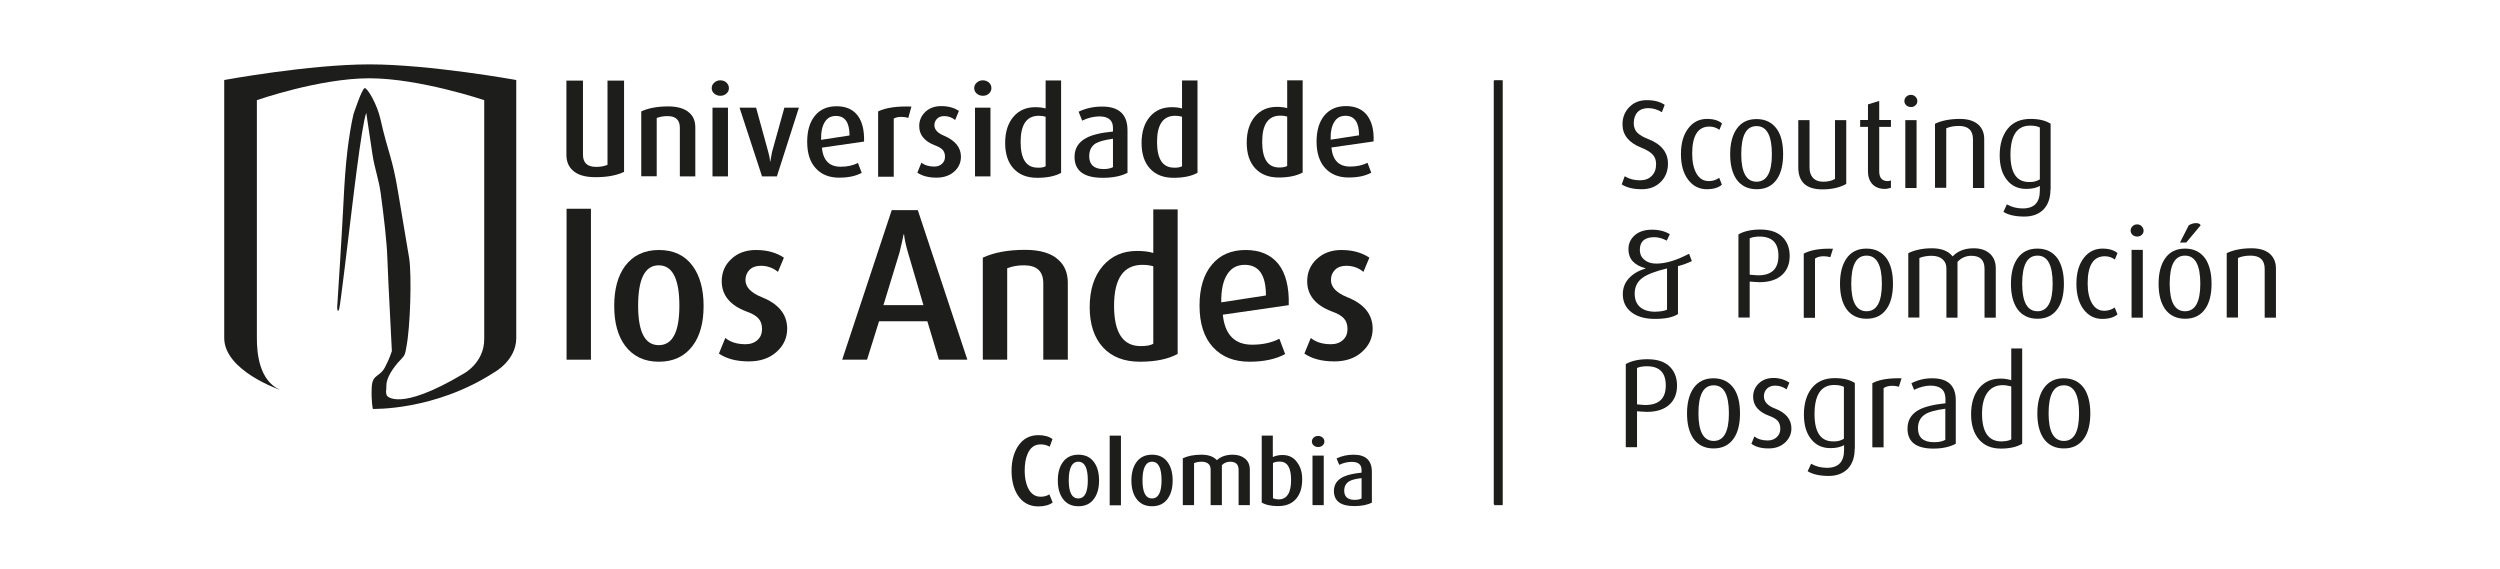 <?xml version="1.0" encoding="utf-8"?>
<!-- Generator: Adobe Illustrator 20.0.0, SVG Export Plug-In . SVG Version: 6.00 Build 0)  -->
<svg version="1.1" id="Layer_1" xmlns="http://www.w3.org/2000/svg" xmlns:xlink="http://www.w3.org/1999/xlink" x="0px" y="0px"
	 viewBox="0 0 1600 364.2" style="enable-background:new 0 0 1600 364.2;" xml:space="preserve">
<style type="text/css">
	.st0{fill:#1D1D1B;}
</style>
<g>
	<g>
		<path class="st0" d="M1067.5,104.7c0,4.8-1.6,8.8-4.7,11.8c-3.1,3.1-7.2,4.6-12,4.6c-5.4,0-9.7-1-12.9-3.1l1.9-5.2
			c2.8,1.7,6,2.6,9.7,2.6c3.2,0,5.7-0.9,7.6-2.8c1.9-1.9,2.8-4.4,2.8-7.6c0-2.5-0.7-4.5-2.2-6.1c-1.5-1.6-4-3.1-7.5-4.5
			c-7.8-3.1-11.8-8.1-11.8-14.8c0-4.4,1.4-8,4.3-11c2.9-3,6.6-4.5,11.3-4.5c4.7,0,8.5,1,11.4,3l-1.8,4.7c-2.7-1.7-5.7-2.6-8.8-2.6
			c-2.9,0-5.2,0.9-6.8,2.6c-1.6,1.7-2.4,4.1-2.4,7.1c0,2.6,0.9,4.8,2.7,6.4c1.4,1.3,3.5,2.5,6.6,3.7
			C1063.3,92.3,1067.5,97.6,1067.5,104.7z"/>
		<path class="st0" d="M1102,118.2c-2.1,1.9-5.4,2.9-9.7,2.9c-4.8,0-8.8-2-11.9-6.1c-3.1-4.1-4.6-9.6-4.6-16.4
			c0-7,1.6-12.5,4.8-16.6c3-3.9,7-5.9,11.9-5.9c4.2,0,7.4,1,9.6,2.9l-1.7,4.1c-1.9-1.4-4-2.1-6.4-2.1c-7.3,0-11,5.8-11,17.3
			c0,5.3,0.9,9.5,2.7,12.7c1.9,3.3,4.5,4.9,8,4.9c2.4,0,4.6-0.7,6.6-2.1L1102,118.2z"/>
		<path class="st0" d="M1141.2,98.7c0,6.7-1.3,12.1-4,16c-3,4.3-7.2,6.4-12.9,6.4c-5.6,0-10-2.1-13-6.4c-2.7-4-4-9.3-4-16
			c0-6.8,1.4-12.2,4.1-16.1c2.9-4.3,7.2-6.4,12.8-6.4c5.7,0,10,2.2,13,6.4C1139.9,86.4,1141.2,91.8,1141.2,98.7z M1134,98.7
			c0-12-3.3-18-9.8-18c-6.6,0-9.8,6-9.8,18c0,11.7,3.3,17.6,9.8,17.6C1130.8,116.2,1134,110.4,1134,98.7z"/>
		<path class="st0" d="M1181.6,117.7c-4,2.3-9.1,3.5-15.3,3.5c-10.3,0-15.4-4.7-15.4-14.2V76.9h7.2v30.4c0,2.7,0.7,4.8,2.1,6.4
			c1.5,1.7,3.7,2.6,6.5,2.6c3.2,0,5.8-0.6,7.7-1.8V76.9h7.2V117.7z"/>
		<path class="st0" d="M1210.2,120.2c-1.5,0.4-2.7,0.7-3.9,0.7c-3.7,0-6.4-1.2-8.4-3.5c-1.6-2-2.4-4.5-2.4-7.5V81.2h-5v-4.4h5v-10
			l7.2-2.2v12.2h7.5v4.4h-7.5v28.4c0,4.2,1.8,6.3,5.4,6.3c0.4,0,1.1-0.1,2.1-0.4V120.2z"/>
		<path class="st0" d="M1227.1,64.7c0,1.1-0.4,2-1.2,2.7c-0.8,0.8-1.8,1.1-2.9,1.1c-1.2,0-2.2-0.4-3-1.1c-0.8-0.8-1.2-1.7-1.2-2.7
			c0-1.1,0.4-2,1.2-2.8c0.8-0.8,1.8-1.2,3-1.2c1.1,0,2.1,0.4,2.9,1.2C1226.7,62.7,1227.1,63.6,1227.1,64.7z M1226.6,120.3h-7.2V76.9
			h7.2V120.3z"/>
		<path class="st0" d="M1269.9,120.3h-7.2V89.1c0-5.6-3-8.5-9-8.5c-3.1,0-5.8,0.5-8.1,1.5v38.1h-7.2V79.2c4.2-2,9.5-3.1,15.9-3.1
			c5.5,0,9.6,1.4,12.3,4.1c2.2,2.3,3.3,5.2,3.3,8.8V120.3z"/>
		<path class="st0" d="M1312.3,121.2c0,5.5-1.5,9.7-4.4,12.8c-3,3-7,4.6-12.3,4.6c-5.7,0-10.2-1-13.4-3l2.2-4.8
			c3,1.7,6.4,2.6,10.1,2.6c7.4,0,11-3.8,11-11.4V119c-2.1,1.2-5,1.9-8.7,1.9c-5.2,0-9.4-1.9-12.4-5.8c-3.1-3.8-4.6-9.1-4.6-15.7
			c0-7.1,1.7-12.7,5.1-17c3.4-4.2,8.3-6.3,14.6-6.3c5.4,0,9.7,1,12.9,3.1V121.2z M1305.5,114.8V81.6c-1.5-0.8-3.5-1.2-6.2-1.2
			c-8.4,0-12.6,6.2-12.6,18.7c0,11.6,4,17.4,11.9,17.4C1301.3,116.6,1303.5,116,1305.5,114.8z"/>
		<path class="st0" d="M1082.8,167.1c-3,1.4-5.9,2.5-8.9,3.2V201c-3.2,2.1-8.1,3.1-14.8,3.1c-6.2,0-11.2-1.4-14.9-4.2
			c-3.7-2.8-5.6-6.7-5.6-11.6c0-4,1.3-7.4,3.9-10.2c2.6-2.8,6.1-4.9,10.6-6.2v-0.2c-7.3-2-10.9-6-10.9-12.2c0-3.7,1.4-6.6,4.1-9
			c2.7-2.3,6.4-3.5,11-3.5c4.5,0,8.3,1,11.4,2.9l-2,4.1c-2.6-1.4-5.2-2.2-7.9-2.2c-6.2,0-9.3,2.7-9.3,8.1c0,2.7,1,4.9,3.1,6.5
			c1.9,1.6,4.4,2.3,7.4,2.3c6.1,0,13-2.1,21-6.3L1082.8,167.1z M1066.9,198.2v-26.4c-7.5,1.8-12.7,3.8-15.7,6c-3.3,2.4-5,5.8-5,10.1
			c0,3.7,1.1,6.5,3.3,8.5c2.2,2,5.5,3.1,9.8,3.1C1062.7,199.4,1065.2,199,1066.9,198.2z"/>
		<path class="st0" d="M1145.4,163.8c0,4.9-1.5,8.8-4.5,11.8c-3.4,3.3-8.3,5-14.8,5c-1.2,0-2.5-0.1-3.8-0.2l-2.5-0.2v23h-7.2v-53.2
			c3.5-2,8.2-3.1,13.9-3.1c6.3,0,11.1,1.6,14.3,4.8C1143.8,154.7,1145.4,158.7,1145.4,163.8z M1138.2,163.7c0-8.2-4-12.3-12.1-12.3
			c-2.6,0-4.7,0.4-6.3,1.1v23.3l2.4,0.2c1.1,0.1,2.1,0.2,3.1,0.2C1133.9,176.2,1138.2,172,1138.2,163.7z"/>
		<path class="st0" d="M1173.1,159.2l-1.7,5.4c-1.4-0.4-2.8-0.6-4.2-0.6c-2.3,0-4.2,0.5-5.6,1.5v37.9h-7.2v-41.1
			C1158.8,160,1165,158.9,1173.1,159.2z"/>
		<path class="st0" d="M1211.5,181.6c0,6.7-1.3,12.1-4,16c-3,4.3-7.2,6.4-12.9,6.4c-5.6,0-10-2.1-13-6.4c-2.7-4-4-9.3-4-16
			c0-6.8,1.4-12.2,4.1-16.1c2.9-4.3,7.2-6.4,12.8-6.4c5.7,0,10,2.2,13,6.4C1210.2,169.4,1211.5,174.8,1211.5,181.6z M1204.4,181.6
			c0-12-3.3-18-9.8-18c-6.6,0-9.8,6-9.8,18c0,11.7,3.3,17.6,9.8,17.6C1201.1,199.2,1204.4,193.3,1204.4,181.6z"/>
		<path class="st0" d="M1277.2,203.3h-7.1V172c0-5.5-2.8-8.3-8.4-8.3c-3.5,0-6.5,1.3-8.9,3.9v35.7h-7.1v-31.5c0-2.5-0.8-4.4-2.5-5.9
			c-1.6-1.4-4-2.2-7-2.2c-2.8,0-5.5,0.5-7.8,1.4v38.1h-7.1v-41.2c4.2-2,9.2-3.1,15.1-3.1c6.1,0,10.5,1.7,13.3,5.2
			c3.3-3.5,7.8-5.2,13.5-5.2c4.8,0,8.4,1.4,11,4.1c2.1,2.3,3.1,5.2,3.1,8.7V203.3z"/>
		<path class="st0" d="M1320.9,181.6c0,6.7-1.3,12.1-4,16c-3,4.3-7.3,6.4-12.9,6.4s-10-2.1-13-6.4c-2.7-4-4-9.3-4-16
			c0-6.8,1.4-12.2,4.1-16.1c3-4.3,7.2-6.4,12.8-6.4c5.7,0,10,2.2,13,6.4C1319.5,169.4,1320.9,174.8,1320.9,181.6z M1313.7,181.6
			c0-12-3.2-18-9.7-18c-6.6,0-9.8,6-9.8,18c0,11.7,3.3,17.6,9.8,17.6C1310.4,199.2,1313.7,193.3,1313.7,181.6z"/>
		<path class="st0" d="M1355.2,201.2c-2.2,1.9-5.4,2.9-9.8,2.9c-4.8,0-8.8-2-11.9-6.1c-3.1-4.1-4.6-9.6-4.6-16.4
			c0-7,1.6-12.5,4.8-16.6c3-3.9,7-5.9,11.9-5.9c4.2,0,7.4,1,9.6,2.9l-1.7,4.1c-1.9-1.4-4-2.1-6.4-2.1c-7.3,0-11,5.8-11,17.3
			c0,5.3,0.9,9.5,2.7,12.7c1.9,3.3,4.5,4.9,8,4.9c2.4,0,4.6-0.7,6.6-2.1L1355.2,201.2z"/>
		<path class="st0" d="M1371.9,147.6c0,1.1-0.4,2-1.2,2.7c-0.8,0.8-1.8,1.1-2.9,1.1c-1.2,0-2.2-0.4-3-1.1c-0.8-0.8-1.2-1.7-1.2-2.7
			c0-1.1,0.4-2,1.2-2.8c0.8-0.8,1.8-1.2,3-1.2c1.1,0,2.1,0.4,2.9,1.2C1371.4,145.6,1371.9,146.6,1371.9,147.6z M1371.4,203.3h-7.2
			v-43.4h7.2V203.3z"/>
		<path class="st0" d="M1415.4,181.6c0,6.7-1.3,12.1-4,16c-3,4.3-7.2,6.4-12.9,6.4c-5.6,0-10-2.1-13-6.4c-2.7-4-4-9.3-4-16
			c0-6.8,1.4-12.2,4.1-16.1c2.9-4.3,7.2-6.4,12.8-6.4c5.7,0,10,2.2,13,6.4C1414,169.4,1415.4,174.8,1415.4,181.6z M1408.2,181.6
			c0-12-3.3-18-9.8-18c-6.6,0-9.8,6-9.8,18c0,11.7,3.3,17.6,9.8,17.6C1404.9,199.2,1408.2,193.3,1408.2,181.6z M1408.4,144.2
			l-9.2,11h-4l5.6-11c1.5-0.9,3-1.4,4.6-1.4S1408,143.2,1408.4,144.2z"/>
		<path class="st0" d="M1456.6,203.3h-7.2v-31.2c0-5.6-3-8.5-9-8.5c-3.1,0-5.8,0.5-8.1,1.5v38.1h-7.2v-41.2c4.2-2,9.5-3.1,15.9-3.1
			c5.5,0,9.6,1.4,12.3,4.1c2.2,2.3,3.3,5.2,3.3,8.8V203.3z"/>
		<path class="st0" d="M1073.3,246.8c0,4.9-1.5,8.8-4.5,11.8c-3.4,3.3-8.3,5-14.8,5c-1.2,0-2.5-0.1-3.8-0.2l-2.5-0.2v23h-7.2v-53.2
			c3.5-2,8.2-3.1,13.9-3.1c6.3,0,11.1,1.6,14.3,4.8C1071.7,237.7,1073.3,241.7,1073.3,246.8z M1066.1,246.7c0-8.2-4-12.3-12.1-12.3
			c-2.6,0-4.7,0.4-6.3,1.1v23.3l2.4,0.2c1.1,0.1,2.1,0.2,3.1,0.2C1061.8,259.1,1066.1,255,1066.1,246.7z"/>
		<path class="st0" d="M1113.6,264.6c0,6.7-1.3,12.1-4,16c-3,4.3-7.3,6.4-12.9,6.4c-5.6,0-10-2.1-13-6.4c-2.7-4-4-9.3-4-16
			c0-6.8,1.4-12.2,4.1-16.1c3-4.3,7.2-6.4,12.8-6.4c5.7,0,10,2.2,13,6.4C1112.3,252.4,1113.6,257.7,1113.6,264.6z M1106.5,264.6
			c0-12-3.2-18-9.7-18c-6.6,0-9.8,6-9.8,18c0,11.7,3.3,17.6,9.8,17.6C1103.2,282.2,1106.5,276.3,1106.5,264.6z"/>
		<path class="st0" d="M1146.5,274.2c0,3.4-1.3,6.4-3.9,8.9c-2.8,2.6-6.3,3.9-10.6,3.9c-4.8,0-8.5-1-11.1-3l1.9-4.7
			c2.1,1.7,4.9,2.6,8.5,2.6c2.4,0,4.3-0.7,5.8-2.1c1.5-1.4,2.3-3.2,2.3-5.4c0-2.2-0.6-3.8-1.7-5.1c-1.1-1.2-3-2.3-5.5-3.2
			c-6.8-2.5-10.2-6.6-10.2-12.2c0-3.3,1.2-6.2,3.6-8.5c2.4-2.3,5.5-3.5,9.4-3.5c3.8,0,7.2,1,10.2,3l-1.8,4.3
			c-2.2-1.6-4.6-2.4-7.3-2.4c-2.3,0-4,0.7-5.3,2c-1.3,1.3-1.9,2.9-1.9,4.9c0,3.4,2.4,6,7.2,7.8
			C1143,264.2,1146.5,268.4,1146.5,274.2z"/>
		<path class="st0" d="M1187,287.2c0,5.5-1.5,9.7-4.4,12.8c-3,3-7,4.6-12.2,4.6c-5.7,0-10.2-1-13.5-3l2.2-4.8
			c3,1.7,6.4,2.6,10.1,2.6c7.4,0,11-3.8,11-11.4v-3.1c-2.1,1.2-5,1.9-8.7,1.9c-5.2,0-9.4-1.9-12.4-5.8c-3.1-3.8-4.6-9.1-4.6-15.7
			c0-7.1,1.7-12.7,5.1-17c3.4-4.2,8.3-6.3,14.6-6.3c5.4,0,9.7,1,12.9,3.1V287.2z M1180.1,280.8v-33.2c-1.5-0.8-3.5-1.2-6.2-1.2
			c-8.4,0-12.6,6.2-12.6,18.7c0,11.6,4,17.4,11.9,17.4C1175.9,282.6,1178.2,282,1180.1,280.8z"/>
		<path class="st0" d="M1217,242.1l-1.7,5.4c-1.4-0.4-2.8-0.6-4.2-0.6c-2.3,0-4.2,0.5-5.6,1.5v37.9h-7.2v-41.1
			C1202.7,242.9,1208.9,241.9,1217,242.1z"/>
		<path class="st0" d="M1251.7,284c-3.7,2-8.5,3.1-14.4,3.1c-11,0-16.5-4.3-16.5-12.8c0-5.3,2.4-9.3,7.1-11.9
			c3.8-2.1,9.5-3.5,17.2-4.3v-2.7c0-5.7-3.2-8.6-9.6-8.6c-3.3,0-6.8,0.9-10.5,2.7l-1.7-4.2c3.9-2.1,8.4-3.2,13.3-3.2
			c10.1,0,15.1,4.7,15.1,14.1V284z M1245,281.5v-19.9c-6.1,0.8-10.3,1.9-12.8,3.5c-3.1,1.9-4.7,4.9-4.7,9c0,5.9,3.4,8.9,10.3,8.9
			C1240.9,283,1243.3,282.5,1245,281.5z"/>
		<path class="st0" d="M1294.2,284c-3.3,2-7.9,3.1-13.6,3.1c-6.1,0-10.8-2-14.1-5.9c-3.3-3.9-5-9.3-5-16c0-7.1,1.7-12.7,5.2-16.9
			c3.4-4,7.9-6,13.6-6c2.3,0,4.5,0.3,6.9,1V223h7V284z M1287.2,281.2v-33.9c-2-0.5-3.8-0.8-5.4-0.8c-4.7,0-8.1,1.9-10.4,5.6
			c-1.9,3.1-2.9,7.3-2.9,12.6c0,11.8,4.1,17.8,12.4,17.8C1283.9,282.4,1285.9,282,1287.2,281.2z"/>
		<path class="st0" d="M1337.8,264.6c0,6.7-1.3,12.1-4,16c-3,4.3-7.3,6.4-12.9,6.4s-10-2.1-13-6.4c-2.7-4-4-9.3-4-16
			c0-6.8,1.4-12.2,4.1-16.1c3-4.3,7.2-6.4,12.8-6.4c5.7,0,10,2.2,13,6.4C1336.4,252.4,1337.8,257.7,1337.8,264.6z M1330.6,264.6
			c0-12-3.2-18-9.7-18c-6.6,0-9.8,6-9.8,18c0,11.7,3.3,17.6,9.8,17.6C1327.4,282.2,1330.6,276.3,1330.6,264.6z"/>
	</g>
	<g>
		<rect x="956.3" y="51.4" class="st0" width="5.4" height="271.9"/>
		<g>
			<path class="st0" d="M316.3,238.3c-38.1,24.7-77.7,23.4-77.7,23.4s-1.1-5.1-0.7-13.8c0.4-8.7,5.2-6.3,8.6-13.1
				c1.2-2.5,2.3-4.2,4.3-10.1c0.1-0.2-2.3-42-2.9-59.7c-0.3-9.5-2.1-25.5-4.2-40.9c-1.2-9.2-4-16.4-5.3-25.1
				c-1.9-12.6-4-26.8-4-26.8c-1.5,4-3.8,19-6,35.9c-1.1,8.1-2.1,16.7-3.1,24.7c-2.1,16.9-7.4,62.3-8.2,64.8c-1.2,3.7-1.3-1-1.3-1
				s3.1-47.6,4.1-68.4c0.5-10.2,1.2-21.4,2.5-32.2c1-8.1,2.2-15.9,3.8-22.8c0,0,5.4-16.5,7.2-16.8c1.7-0.3,8,10.4,10.1,19.9
				c4.8,21.5,7.6,24.2,11.3,46.8c3.5,21.5,6.7,39.4,7.1,42.3c1.6,10.7,0.8,43.9-1.9,57.1c-0.6,3.6-0.8,4.9-3.2,7.3
				c-5.5,5.6-9.5,12.2-9.5,16.6c0,4.4-0.7,4.3,0.3,6.8c0,0,7.3,10.9,49.2-14.1c0,0,13.1-6.9,13.1-22v-153c0,0-41.5-14-73.5-14
				c-32,0-72,14-72,14v152.4c0,9.4,1.4,27,14.8,33c0,0-35.7-12.2-35.7-33.2V51.2c0,0,54.4-10,93-10c38.5,0,93.9,10,93.9,10v165.3
				C330.3,230.8,316.3,238.3,316.3,238.3"/>
			<path class="st0" d="M833.7,110.4c-3.8,2.1-8.9,3.2-15.3,3.2c-6.5,0-11.5-2-15.1-5.9c-3.6-3.9-5.4-9.4-5.4-16.4
				c0-7.1,1.8-12.7,5.4-16.9c3.5-4,8.1-6,13.9-6c2.6,0,4.8,0.3,6.6,0.8V51.4h9.9V110.4z M823.8,106.2V74.6c-1.3-0.4-2.8-0.6-4.4-0.6
				c-7.7,0-11.6,5.6-11.6,16.7c0,11,3.6,16.5,10.9,16.5C821,107.2,822.7,106.9,823.8,106.2"/>
			<path class="st0" d="M879.1,90.5l-27,3.9c0.8,8.2,4.8,12.2,12,12.2c4.2,0,7.9-0.8,11.1-2.4l2.4,6.3c-3.8,2.1-8.6,3.1-14.5,3.1
				c-6.3,0-11.3-2-15-6c-3.6-4-5.5-9.6-5.5-17c0-7.1,1.7-12.7,5-16.7c3.4-4,7.9-6,13.8-6c5.9,0,10.3,1.9,13.4,5.7
				C877.9,77.6,879.4,83.1,879.1,90.5 M869.8,86.6c0-8.3-2.9-12.5-8.7-12.5c-3.1,0-5.4,1.2-7,3.7c-1.8,2.7-2.6,6.5-2.5,11.6
				L869.8,86.6z"/>
			<rect x="362.6" y="133.6" class="st0" width="15.6" height="96.6"/>
			<path class="st0" d="M450.3,195.8c0,10.7-2.3,19.2-7,25.5c-5.1,6.8-12.3,10.2-21.6,10.2c-9.3,0-16.5-3.4-21.6-10.2
				c-4.7-6.3-7-14.8-7-25.5c0-10.7,2.3-19.3,7-25.6c5.1-6.8,12.3-10.2,21.6-10.2c9.4,0,16.6,3.4,21.6,10.2
				C447.9,176.5,450.3,185,450.3,195.8 M434.8,195.7c0-17.2-4.4-25.9-13.2-25.9c-8.8,0-13.2,8.6-13.2,25.9
				c0,16.8,4.4,25.2,13.2,25.2C430.4,220.9,434.8,212.5,434.8,195.7"/>
			<path class="st0" d="M503.8,210.4c0,5.8-2.3,10.8-6.8,14.8c-4.5,4.1-10.5,6.1-17.8,6.1c-7.9,0-14.2-1.7-19.1-5l4.1-10
				c3.3,2.7,7.6,4,12.9,4c3.2,0,5.7-0.9,7.7-2.7c2-1.8,2.9-4.2,2.9-7c0-2.9-0.8-5.2-2.3-6.8c-1.5-1.7-4.1-3.2-7.8-4.5
				c-10.5-4-15.7-10.5-15.7-19.3c0-5.6,2-10.4,6.1-14.2c4-3.8,9.3-5.8,15.8-5.8c7,0,13,1.6,17.9,4.9l-3.8,9.1
				c-3.2-2.6-6.8-3.9-11-3.9c-3.1,0-5.5,0.9-7.2,2.6c-1.7,1.7-2.6,3.9-2.6,6.5c0,4.5,3.4,8.1,10.2,10.9
				C498.3,194.4,503.8,201.2,503.8,210.4"/>
			<path class="st0" d="M619.1,230.2h-18.2l-7.4-24.6h-30.9l-7.7,24.6h-15.9l31.7-95.7h16.7L619.1,230.2z M591,195.3l-9.9-33.7
				c-1.4-4.7-2.2-8.6-2.5-11.6h-0.3c-0.5,2.5-1.3,6.4-2.6,11.6l-10.3,33.7H591z"/>
			<path class="st0" d="M683.3,230.2h-15.6v-48.9c0-7.7-4.1-11.5-12.4-11.5c-3.9,0-7.5,0.6-10.7,1.9v58.5h-15.6v-65.3
				c7.1-3.3,16.1-5,27-5c9.6,0,16.8,2.1,21.4,6.4c4,3.6,6,8.5,6,14.7V230.2z"/>
			<path class="st0" d="M753.7,226.5c-6,3.3-14,5-24.1,5c-10.2,0-18.1-3.1-23.7-9.2c-5.6-6.1-8.5-14.7-8.5-25.7
				c0-11.1,2.8-19.9,8.5-26.5c5.5-6.3,12.7-9.5,21.8-9.5c4,0,7.5,0.4,10.4,1.3v-27.9h15.6V226.5z M738.1,220v-49.6
				c-2.1-0.6-4.4-0.9-6.9-0.9c-12.1,0-18.2,8.7-18.2,26.2c0,17.2,5.7,25.8,17,25.8C733.8,221.5,736.5,221,738.1,220"/>
			<path class="st0" d="M824.8,195.3l-42.2,6.1c1.3,12.8,7.6,19.2,18.8,19.2c6.7,0,12.5-1.3,17.4-3.8l3.7,9.8
				c-5.9,3.2-13.5,4.9-22.8,4.9c-9.9,0-17.7-3.1-23.4-9.3c-5.7-6.2-8.6-15.1-8.6-26.6c0-11.2,2.6-19.9,7.9-26.2
				c5.2-6.3,12.4-9.4,21.6-9.4c9.2,0,16.2,3,21,9C822.9,175,825.1,183.8,824.8,195.3 M810.2,189.1c0-13.1-4.5-19.6-13.6-19.6
				c-4.8,0-8.4,1.9-11,5.8c-2.8,4.2-4.1,10.2-4,18.2L810.2,189.1z"/>
			<path class="st0" d="M878.5,210.4c0,5.8-2.3,10.8-6.8,14.8c-4.5,4.1-10.5,6.1-17.8,6.1c-7.9,0-14.2-1.7-19.1-5l4.1-10
				c3.3,2.7,7.6,4,12.9,4c3.2,0,5.7-0.9,7.7-2.7c2-1.8,2.9-4.2,2.9-7c0-2.9-0.8-5.2-2.3-6.8c-1.5-1.7-4.1-3.2-7.8-4.5
				c-10.5-4-15.7-10.5-15.7-19.3c0-5.6,2-10.4,6.1-14.2c4.1-3.8,9.3-5.8,15.8-5.8c7,0,13,1.6,17.9,4.9l-3.8,9.1
				c-3.1-2.6-6.8-3.9-11-3.9c-3.1,0-5.5,0.9-7.2,2.6c-1.7,1.7-2.6,3.9-2.6,6.5c0,4.5,3.4,8.1,10.2,10.9
				C873,194.4,878.5,201.2,878.5,210.4"/>
			<path class="st0" d="M445,112.9h-9.9V81.7c0-4.9-2.6-7.4-7.9-7.4c-2.5,0-4.8,0.4-6.9,1.2v37.3h-9.9V71.3
				c4.5-2.1,10.3-3.2,17.2-3.2c6.1,0,10.7,1.4,13.6,4.1c2.6,2.3,3.8,5.4,3.8,9.4V112.9z"/>
			<path class="st0" d="M466.5,56.4c0,1.4-0.5,2.5-1.6,3.5c-1.1,1-2.4,1.4-3.9,1.4c-1.5,0-2.8-0.5-3.9-1.4c-1.1-1-1.6-2.1-1.6-3.5
				s0.5-2.5,1.6-3.5c1.1-1,2.4-1.5,3.9-1.5c1.5,0,2.8,0.5,3.9,1.4C465.9,53.8,466.5,55,466.5,56.4 M465.9,112.9H456v-44h9.9V112.9z"
				/>
			<path class="st0" d="M511.3,68.9l-14.1,44h-9.5l-14.4-44h10.6l7.8,28.4c0.6,2.1,1,4.1,1.1,6h0.2c0.3-1.6,0.7-3.6,1.1-6l7.9-28.4
				H511.3z"/>
			<path class="st0" d="M553,90.6L526,94.5c0.8,8.2,4.8,12.2,12,12.2c4.3,0,7.9-0.8,11.1-2.4l2.4,6.3c-3.8,2.1-8.6,3.1-14.5,3.1
				c-6.3,0-11.3-2-14.9-6c-3.7-4-5.5-9.6-5.5-17c0-7.1,1.7-12.7,5-16.7c3.3-4,7.9-6,13.8-6c5.9,0,10.3,1.9,13.4,5.8
				C551.8,77.7,553.2,83.3,553,90.6 M543.7,86.7c0-8.3-2.9-12.5-8.7-12.5c-3.1,0-5.4,1.2-7,3.7c-1.8,2.7-2.6,6.5-2.5,11.6
				L543.7,86.7z"/>
			<path class="st0" d="M583.3,68.2l-2,7.3c-1.5-0.5-3-0.7-4.6-0.7c-1.9,0-3.5,0.4-4.7,1.1v37.2H562V71.3
				C566.9,68.9,574,67.9,583.3,68.2"/>
			<path class="st0" d="M615,100.3c0,3.7-1.4,6.9-4.3,9.5c-2.9,2.6-6.7,3.9-11.4,3.9c-5,0-9.1-1.1-12.2-3.2l2.6-6.4
				c2.1,1.7,4.9,2.5,8.3,2.5c2,0,3.6-0.6,4.9-1.8c1.3-1.2,1.9-2.7,1.9-4.5c0-1.8-0.5-3.3-1.5-4.4c-1-1.1-2.6-2-5-2.9
				c-6.7-2.6-10-6.7-10-12.3c0-3.6,1.3-6.6,3.9-9.1c2.6-2.4,5.9-3.7,10.1-3.7c4.5,0,8.3,1,11.4,3.1l-2.4,5.8c-2-1.6-4.3-2.5-7-2.5
				c-2,0-3.5,0.6-4.6,1.7c-1.1,1.1-1.7,2.5-1.7,4.1c0,2.9,2.2,5.2,6.5,6.9C611.5,90.1,615,94.5,615,100.3"/>
			<path class="st0" d="M634.5,56.4c0,1.4-0.5,2.5-1.6,3.5c-1.1,1-2.4,1.4-3.9,1.4c-1.5,0-2.8-0.5-3.9-1.4c-1.1-1-1.6-2.1-1.6-3.5
				s0.5-2.5,1.6-3.5c1.1-1,2.4-1.5,3.9-1.5c1.5,0,2.8,0.5,3.9,1.4C634,53.8,634.5,55,634.5,56.4 M634,112.9H624v-44h9.9V112.9z"/>
			<path class="st0" d="M679.2,110.6c-3.8,2.1-8.9,3.2-15.4,3.2c-6.5,0-11.5-2-15.1-5.9c-3.6-3.9-5.4-9.4-5.4-16.4
				c0-7.1,1.8-12.7,5.4-16.9c3.5-4,8.1-6,13.9-6c2.6,0,4.8,0.3,6.6,0.8V51.5h9.9V110.6z M669.2,106.4V74.7c-1.3-0.4-2.8-0.6-4.4-0.6
				c-7.7,0-11.6,5.6-11.6,16.7c0,11,3.6,16.5,10.9,16.5C666.5,107.4,668.2,107,669.2,106.4"/>
			<path class="st0" d="M721.6,110.6c-4,2.1-9.3,3.2-15.9,3.2c-12,0-18-4.5-18-13.4c0-5.3,2.4-9.3,7.3-12c3.8-2.1,9.6-3.5,17.3-4.2
				v-2.4c0-4.8-2.9-7.3-8.7-7.3c-3.6,0-7.3,0.9-11,2.7l-2.3-5.7c4.6-2.2,9.6-3.3,15.1-3.3c10.8,0,16.2,5.1,16.2,15.2V110.6z
				 M712.3,107V88.8c-5.2,0.7-8.9,1.7-11.1,3c-2.7,1.7-4.1,4.4-4.1,8.2c0,5.4,3.1,8.2,9.2,8.2C708.7,108.2,710.6,107.8,712.3,107"/>
			<path class="st0" d="M766.4,110.6c-3.8,2.1-8.9,3.2-15.3,3.2c-6.5,0-11.5-2-15.1-5.9c-3.6-3.9-5.4-9.4-5.4-16.4
				c0-7.1,1.8-12.7,5.4-16.9c3.5-4,8.1-6,13.9-6c2.6,0,4.8,0.3,6.6,0.8V51.5h9.9V110.6z M756.5,106.4V74.7c-1.3-0.4-2.8-0.6-4.4-0.6
				c-7.7,0-11.6,5.6-11.6,16.7c0,11,3.6,16.5,10.9,16.5C753.7,107.4,755.4,107,756.5,106.4"/>
			<path class="st0" d="M362.5,51.6h10.6V99c0,5.2,2.8,7.8,8.4,7.8c2.7,0,5.1-0.4,7.3-1.3V51.6h10.6v58.4
				c-4.8,2.3-10.9,3.4-18.3,3.4c-6.5,0-11.4-1.4-14.5-4.3c-2.7-2.4-4.1-5.8-4.1-10V51.6z"/>
			<path class="st0" d="M673.7,321.6c-2.1,1.6-5.2,2.5-9.2,2.5c-5.8,0-10.2-2.5-13.3-7.4c-2.5-4.1-3.8-9.2-3.8-15.4
				c0-6,1.3-11.2,3.9-15.4c3.1-4.9,7.5-7.4,13.2-7.4c3.8,0,6.8,0.8,9.1,2.5l-1.8,4.9c-1.7-1-3.7-1.5-5.8-1.5c-3.8,0-6.6,2-8.3,6
				c-1.3,2.9-1.9,6.5-1.9,10.9c0,4.2,0.7,7.8,2,10.7c1.8,3.9,4.5,5.9,8.2,5.9c2.1,0,4-0.5,5.6-1.5L673.7,321.6z"/>
			<path class="st0" d="M703.4,307.5c0,4.7-1,8.5-3,11.4c-2.3,3.4-5.7,5.1-10.2,5.1s-7.9-1.7-10.2-5.1c-2-2.9-3-6.7-3-11.4
				c0-4.7,1-8.5,3-11.4c2.3-3.4,5.7-5.1,10.2-5.1c4.5,0,7.9,1.7,10.2,5.1C702.4,299,703.4,302.8,703.4,307.5 M696.2,307.4
				c0-7.9-2-11.9-6.1-11.9c-4,0-6.1,4-6.1,11.9c0,7.7,2,11.6,6.1,11.6C694.2,319,696.2,315.1,696.2,307.4"/>
			<rect x="710.2" y="278.8" class="st0" width="7.2" height="44.6"/>
			<path class="st0" d="M750.5,307.5c0,4.7-1,8.5-3,11.4c-2.3,3.4-5.7,5.1-10.2,5.1c-4.5,0-7.9-1.7-10.2-5.1c-2-2.9-3-6.7-3-11.4
				c0-4.7,1-8.5,3-11.4c2.3-3.4,5.7-5.1,10.2-5.1c4.5,0,7.9,1.7,10.2,5.1C749.5,299,750.5,302.8,750.5,307.5 M743.4,307.4
				c0-7.9-2-11.9-6.1-11.9c-4,0-6.1,4-6.1,11.9c0,7.7,2,11.6,6.1,11.6C741.3,319,743.4,315.1,743.4,307.4"/>
			<path class="st0" d="M799.9,323.3h-7.2v-22.6c0-3.5-1.8-5.2-5.4-5.2c-2.1,0-3.8,0.7-5.3,2.2v25.6h-7.2v-22.7c0-3.4-2-5.1-5.9-5.1
				c-1.7,0-3.3,0.3-4.7,0.9v26.9H757v-30c3.2-1.5,7.1-2.3,11.9-2.3c4.5,0,7.8,1.2,9.9,3.5c2.5-2.3,5.9-3.5,10.2-3.5
				c3.1,0,5.7,0.8,7.8,2.5c2.1,1.7,3.1,4.1,3.1,7.2V323.3z"/>
			<path class="st0" d="M833.4,306.7c0,5.2-1.2,9.3-3.7,12.3c-2.7,3.3-6.6,4.9-11.7,4.9c-4.6,0-8.1-0.8-10.5-2.3v-42.8h7.1v13.7
				c1.9-0.9,4-1.3,6.2-1.3c4.1,0,7.3,1.6,9.5,4.9C832.4,298.9,833.4,302.5,833.4,306.7 M826.3,307.2c0-7.9-2.4-11.8-7.3-11.8
				c-1.7,0-3.2,0.3-4.3,0.9v22.6c1,0.4,2.2,0.7,3.7,0.7C823.6,319.6,826.3,315.4,826.3,307.2"/>
			<path class="st0" d="M847.6,282.6c0,1-0.4,1.9-1.2,2.5c-0.8,0.7-1.7,1-2.8,1c-1.1,0-2-0.3-2.8-1c-0.8-0.7-1.2-1.5-1.2-2.5
				c0-1,0.4-1.9,1.2-2.6c0.8-0.7,1.7-1,2.8-1c1.1,0,2,0.3,2.8,1C847.2,280.7,847.6,281.5,847.6,282.6 M847.3,323.3H840v-31.7h7.2
				V323.3z"/>
			<path class="st0" d="M878.2,321.6c-2.9,1.5-6.7,2.3-11.5,2.3c-8.6,0-13-3.2-13-9.7c0-4.1,2.1-7.2,6.2-9.1
				c2.6-1.2,6.4-2.1,11.5-2.6v-1.7c0-3.5-2.1-5.2-6.3-5.2c-2.6,0-5.3,0.6-8,1.9l-1.7-4.1c3.3-1.6,6.9-2.4,10.9-2.4
				c7.8,0,11.7,3.7,11.7,11V321.6z M871.4,319V306c-3.5,0.4-6,1-7.5,1.8c-2.4,1.3-3.6,3.3-3.6,6.2c0,3.9,2.2,5.9,6.7,5.9
				C868.8,319.9,870.3,319.6,871.4,319"/>
		</g>
	</g>
	<rect x="956" y="51.6" class="st0" width="5.4" height="271.1"/>
</g>
</svg>
